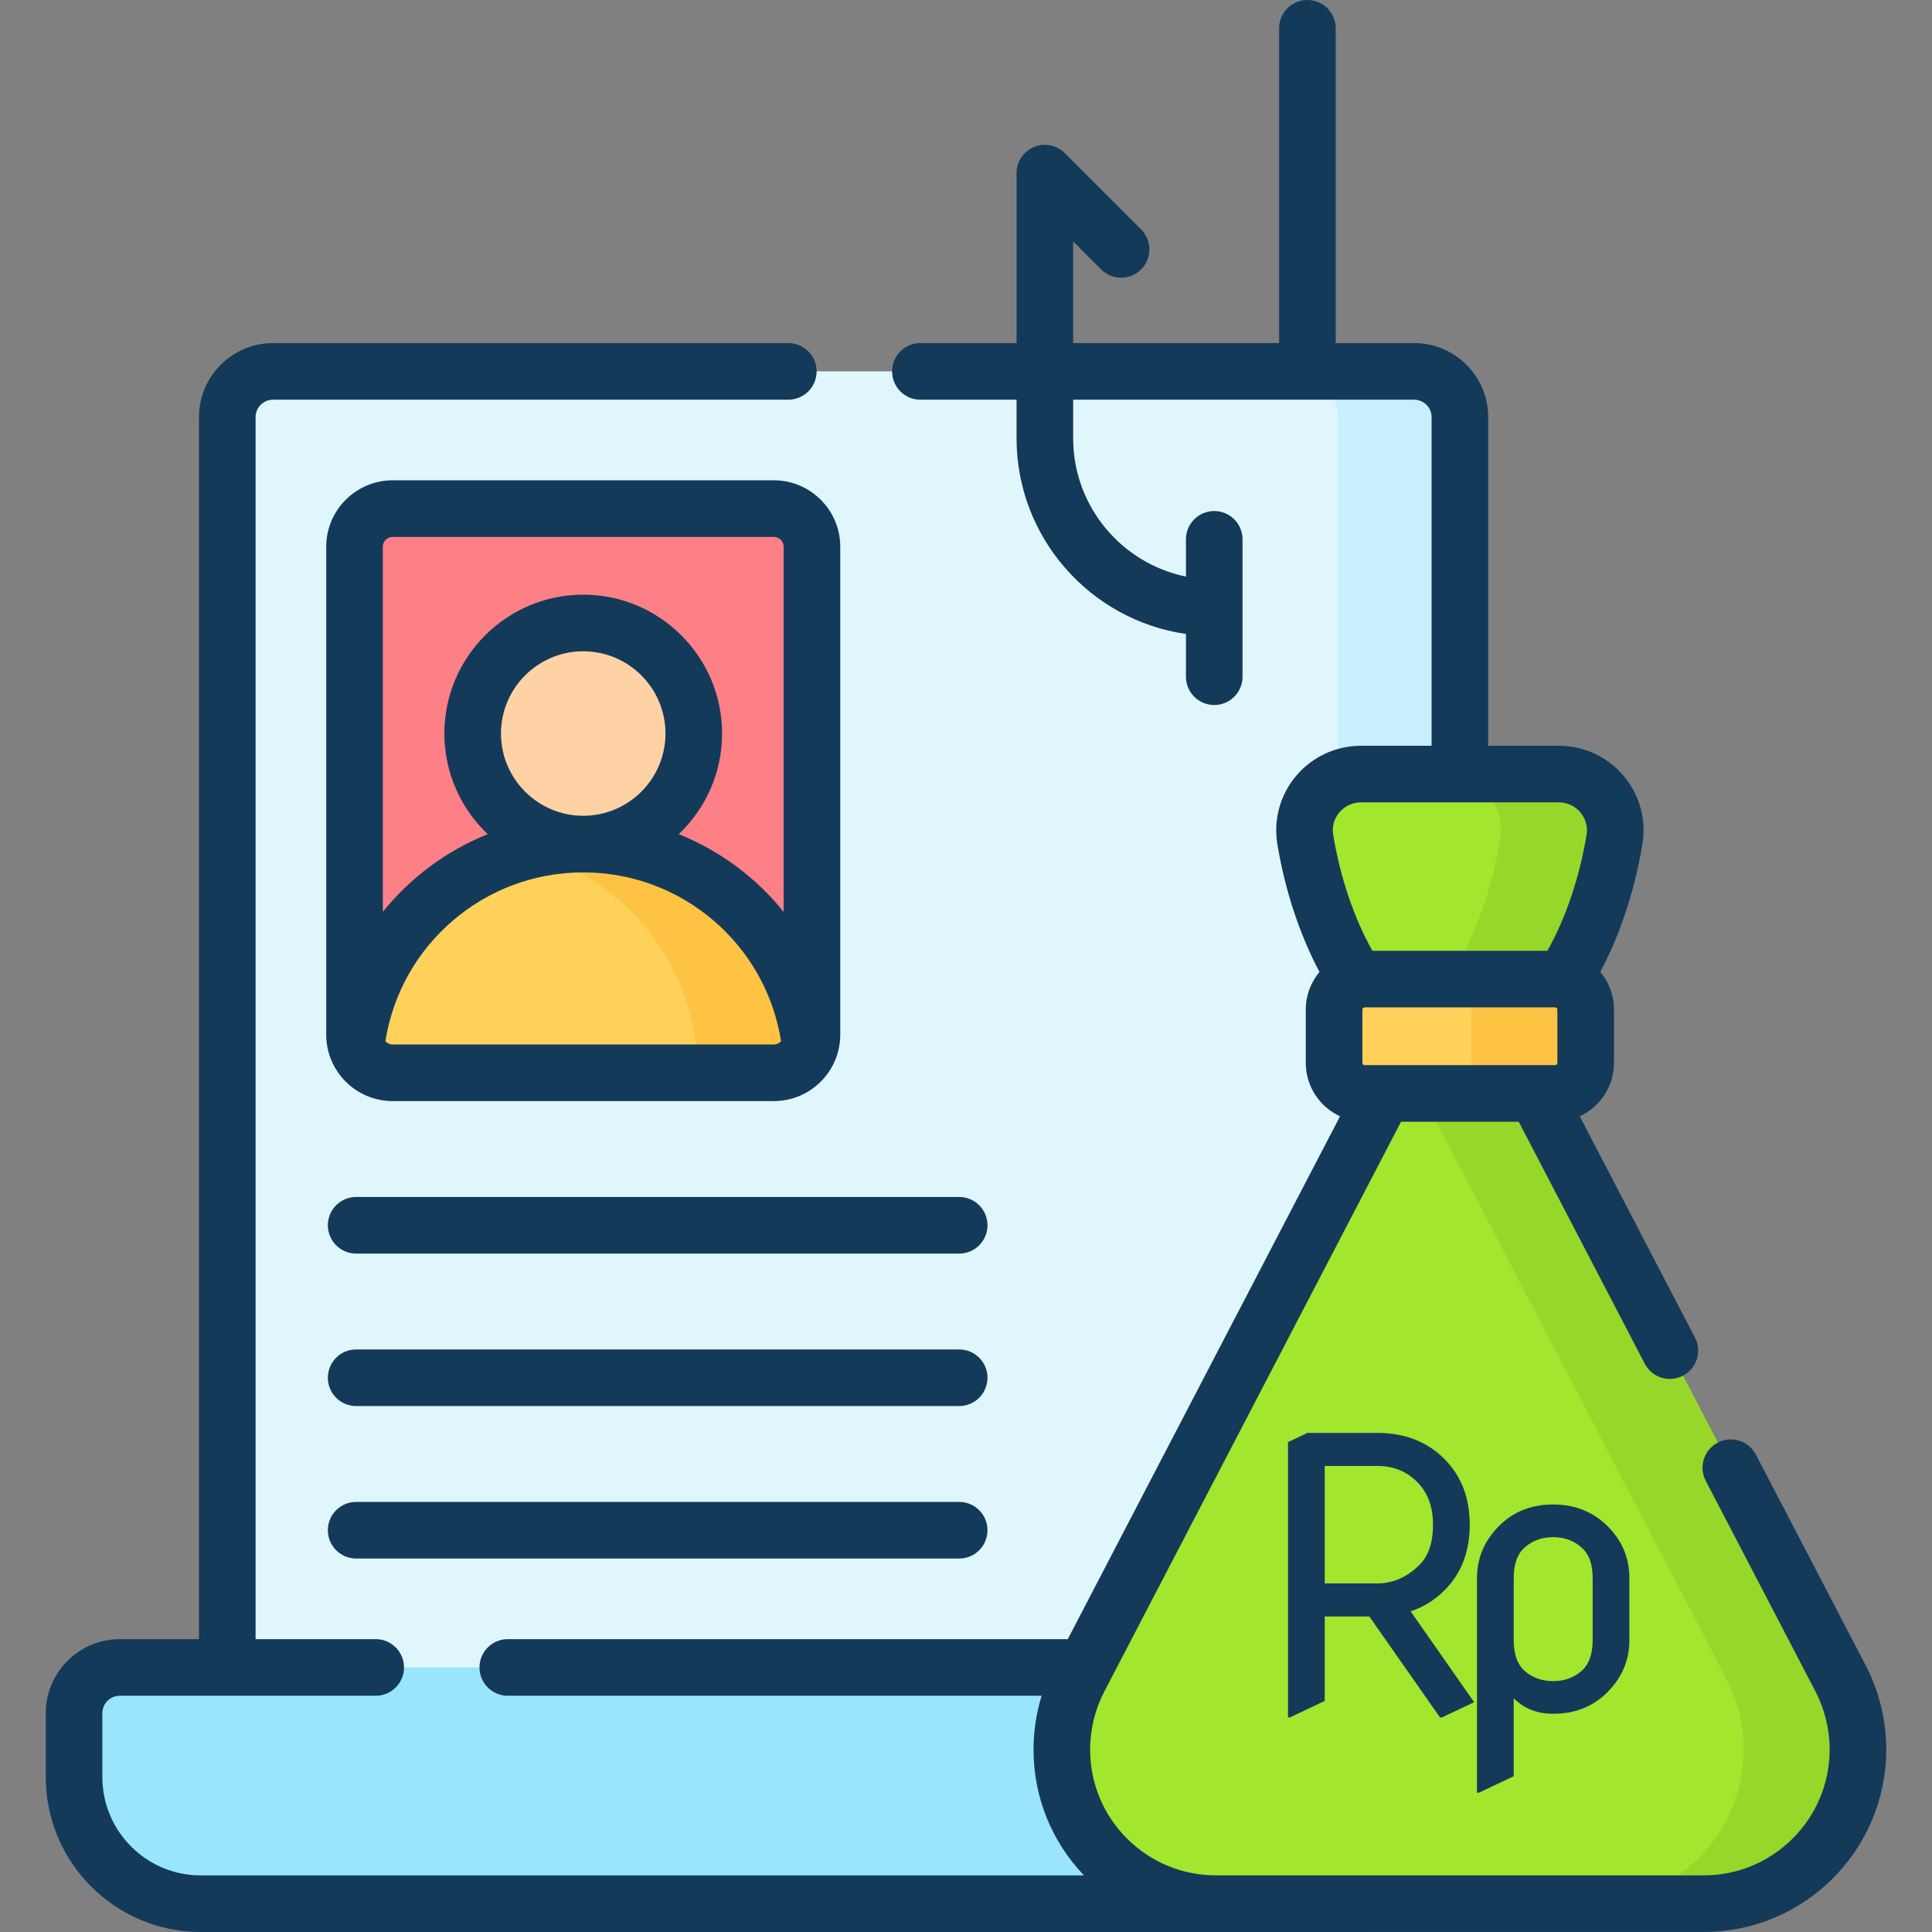 <svg width="120" height="120" viewBox="0 0 120 120" fill="none" xmlns="http://www.w3.org/2000/svg">
<rect x="0" y="0" width="120" height="120" fill="#808080" stroke="none"/>
<g clip-path="url(#clip0_587_816)">
<path d="M14.117 25.909V110.377L81.585 118.259L82.813 118.24C87.156 118.24 90.676 114.72 90.676 110.377V25.909C90.676 24.339 89.404 23.067 87.835 23.067H16.959C15.389 23.067 14.117 24.339 14.117 25.909Z" fill="#DFF6FD"/>
<path d="M87.835 23.067H80.258C81.827 23.067 83.1 24.339 83.1 25.909V110.377C83.1 113.827 80.877 116.756 77.787 117.815L81.585 118.259L82.813 118.24C87.156 118.24 90.676 114.72 90.676 110.377V25.909C90.676 24.339 89.404 23.067 87.835 23.067Z" fill="#C8EFFE"/>
<path d="M12.462 118.24C8.119 118.24 4.599 114.72 4.599 110.377V106.41C4.599 104.841 5.871 103.568 7.44 103.568H72.109C73.679 103.568 74.951 104.84 74.951 106.41V110.377C74.951 114.72 78.471 118.24 82.814 118.24H12.462Z" fill="#99E6FC"/>
<path d="M22.019 64.265V33.959C22.019 32.651 23.079 31.591 24.387 31.591H48.064C49.371 31.591 50.431 32.651 50.431 33.959V64.265C50.431 65.572 49.371 66.632 48.064 66.632H24.387C23.079 66.632 22.019 65.573 22.019 64.265Z" fill="#FD8087"/>
<path d="M36.225 52.426C40.018 52.426 43.092 49.352 43.092 45.56C43.092 41.768 40.018 38.694 36.225 38.694C32.433 38.694 29.359 41.768 29.359 45.56C29.359 49.352 32.433 52.426 36.225 52.426Z" fill="#FED2A4"/>
<path d="M50.329 64.953C49.498 57.899 43.503 52.426 36.225 52.426C28.948 52.426 22.953 57.899 22.122 64.953C22.416 65.925 23.319 66.633 24.387 66.633H48.064C49.132 66.632 50.035 65.925 50.329 64.953Z" fill="#FFD15B"/>
<path d="M50.33 64.953C49.498 57.899 43.503 52.426 36.225 52.426C35.001 52.426 33.815 52.585 32.681 52.876C38.804 54.456 43.328 60.016 43.328 66.633H48.064C49.132 66.632 50.035 65.925 50.33 64.953Z" fill="#FFC344"/>
<path d="M114.319 104.245L95.399 67.916H85.953L67.034 104.245C66.323 105.611 65.951 107.128 65.951 108.667C65.951 113.954 70.237 118.24 75.525 118.24H105.828C111.115 118.24 115.401 113.954 115.401 108.667C115.401 107.128 115.03 105.611 114.319 104.245Z" fill="#A2E62E"/>
<path d="M114.319 104.245L95.399 67.916H88.296L107.216 104.245C107.927 105.611 108.298 107.128 108.298 108.667C108.298 113.954 104.012 118.24 98.725 118.24H105.828C111.115 118.24 115.401 113.954 115.401 108.667C115.401 107.128 115.03 105.611 114.319 104.245Z" fill="#97D729"/>
<path d="M84.529 48.079C82.379 48.079 80.725 50.002 81.072 52.124C82.204 59.049 86.075 65.292 90.676 65.292C95.277 65.292 99.148 59.049 100.28 52.124C100.627 50.002 98.974 48.079 96.824 48.079H84.529Z" fill="#A2E62E"/>
<path d="M96.824 48.079H89.721C91.871 48.079 93.524 50.002 93.177 52.124C92.353 57.165 90.077 61.843 87.125 64.015C88.228 64.827 89.425 65.292 90.676 65.292C95.277 65.292 99.148 59.049 100.28 52.124C100.627 50.002 98.974 48.079 96.824 48.079Z" fill="#97D729"/>
<path d="M96.595 67.916H84.757C83.711 67.916 82.862 67.068 82.862 66.022V62.707C82.862 61.661 83.71 60.813 84.757 60.813H96.595C97.641 60.813 98.49 61.661 98.49 62.707V66.022C98.49 67.068 97.641 67.916 96.595 67.916Z" fill="#FFD15B"/>
<path d="M96.595 60.813H89.492C90.538 60.813 91.386 61.661 91.386 62.707V66.022C91.386 67.068 90.539 67.916 89.492 67.916H96.595C97.641 67.916 98.49 67.068 98.49 66.022V62.707C98.49 61.661 97.641 60.813 96.595 60.813Z" fill="#FFC344"/>
<path d="M59.577 74.346H22.122C21.151 74.346 20.363 75.132 20.363 76.103C20.363 77.075 21.151 77.862 22.122 77.862H59.577C60.548 77.862 61.335 77.075 61.335 76.103C61.335 75.132 60.548 74.346 59.577 74.346Z" fill="#143A5A"/>
<path d="M59.577 83.816H22.122C21.151 83.816 20.363 84.603 20.363 85.574C20.363 86.545 21.151 87.332 22.122 87.332H59.577C60.548 87.332 61.335 86.545 61.335 85.574C61.335 84.603 60.548 83.816 59.577 83.816Z" fill="#143A5A"/>
<path d="M59.577 93.287H22.122C21.151 93.287 20.363 94.074 20.363 95.045C20.363 96.016 21.151 96.803 22.122 96.803H59.577C60.548 96.803 61.335 96.016 61.335 95.045C61.335 94.074 60.548 93.287 59.577 93.287Z" fill="#143A5A"/>
<path d="M24.387 29.833C22.112 29.833 20.262 31.684 20.262 33.959V64.265C20.262 66.54 22.112 68.391 24.387 68.391H48.064C50.339 68.391 52.19 66.54 52.19 64.265V33.959C52.19 31.684 50.339 29.833 48.064 29.833H24.387ZM48.064 64.875H24.387C24.208 64.875 24.048 64.795 23.936 64.672C24.886 58.66 30.083 54.185 36.225 54.185C42.368 54.185 47.566 58.66 48.514 64.672C48.403 64.796 48.243 64.875 48.064 64.875ZM31.117 45.56C31.117 42.744 33.409 40.452 36.225 40.452C39.042 40.452 41.334 42.744 41.334 45.56C41.334 48.377 39.042 50.669 36.225 50.669C33.409 50.669 31.117 48.377 31.117 45.56ZM48.674 33.959V56.639C46.962 54.51 44.719 52.838 42.157 51.812C43.814 50.239 44.85 48.019 44.85 45.56C44.85 40.805 40.981 36.936 36.225 36.936C31.47 36.936 27.601 40.805 27.601 45.56C27.601 48.019 28.637 50.24 30.294 51.812C27.732 52.838 25.489 54.51 23.778 56.639V33.959C23.778 33.622 24.051 33.349 24.387 33.349H48.064C48.4 33.349 48.674 33.623 48.674 33.959Z" fill="#143A5A"/>
<path d="M116.834 105.975C116.622 105.101 116.301 104.247 115.879 103.433L109.064 90.351C108.616 89.49 107.553 89.156 106.693 89.604C105.832 90.052 105.497 91.114 105.946 91.975L112.759 105.055C113.341 106.173 113.641 107.417 113.642 108.666C113.642 112.976 110.136 116.482 105.827 116.482H75.525C73.437 116.482 71.474 115.669 69.998 114.193C68.523 112.717 67.71 110.754 67.71 108.666C67.71 107.413 68.015 106.166 68.594 105.057L87.021 69.674H94.332L102.158 84.701C102.472 85.303 103.084 85.648 103.719 85.648C103.992 85.648 104.27 85.584 104.529 85.448C105.39 85 105.725 83.938 105.276 83.077L98.12 69.336C99.374 68.757 100.248 67.491 100.248 66.022V62.707C100.248 61.818 99.928 61.003 99.398 60.369C100.632 58.045 101.546 55.279 102.016 52.407C102.263 50.892 101.832 49.349 100.834 48.175C99.832 46.996 98.37 46.32 96.824 46.32H92.435V25.908C92.435 23.372 90.372 21.309 87.836 21.309H82.964V1.758C82.964 0.787 82.177 0 81.206 0C80.234 0 79.448 0.787 79.448 1.758V21.309H66.656V14.999L68.39 16.734C69.077 17.42 70.19 17.42 70.876 16.734C71.563 16.047 71.563 14.934 70.876 14.247L66.141 9.512C65.638 9.009 64.882 8.859 64.225 9.131C63.568 9.403 63.14 10.044 63.14 10.755V21.309H57.168C56.197 21.309 55.41 22.096 55.41 23.067C55.41 24.038 56.197 24.826 57.168 24.826H63.14V27.225C63.14 33.399 67.72 38.521 73.661 39.377V42.032C73.661 43.003 74.448 43.79 75.419 43.79C76.39 43.79 77.177 43.003 77.177 42.032V33.499C77.177 32.528 76.39 31.741 75.419 31.741C74.448 31.741 73.661 32.528 73.661 33.499V35.812C69.669 34.995 66.656 31.456 66.656 27.226V24.826H87.836C88.433 24.826 88.919 25.312 88.919 25.909V46.321H84.528C82.982 46.321 81.52 46.997 80.517 48.176C79.52 49.349 79.089 50.892 79.336 52.409C79.806 55.28 80.721 58.046 81.955 60.369C81.425 61.003 81.105 61.818 81.105 62.707V66.022C81.105 67.491 81.978 68.757 83.232 69.336L66.321 101.81H31.54C30.569 101.81 29.782 102.597 29.782 103.568C29.782 104.539 30.569 105.326 31.54 105.326H64.698C64.366 106.405 64.194 107.534 64.194 108.666C64.194 111.603 65.306 114.367 67.326 116.484H12.462C9.097 116.484 6.358 113.745 6.358 110.378V106.409C6.358 105.812 6.844 105.326 7.441 105.326H23.336C24.307 105.326 25.094 104.539 25.094 103.568C25.094 102.597 24.307 101.81 23.336 101.81H15.875V25.909C15.875 25.311 16.361 24.826 16.958 24.826H48.963C49.934 24.826 50.721 24.039 50.721 23.068C50.721 22.097 49.934 21.31 48.963 21.31H16.958C14.422 21.31 12.359 23.373 12.359 25.909V101.81H7.441C4.905 101.81 2.842 103.873 2.842 106.409V110.378C2.842 115.683 7.158 120 12.462 120L105.827 119.998C112.075 119.998 117.158 114.915 117.158 108.666C117.158 107.765 117.049 106.86 116.834 105.975ZM96.595 62.571C96.67 62.571 96.731 62.632 96.731 62.708V66.022C96.731 66.097 96.67 66.158 96.595 66.158H84.757C84.682 66.158 84.621 66.097 84.621 66.022V62.708C84.621 62.633 84.682 62.571 84.757 62.571H96.595ZM83.196 50.453C83.529 50.061 84.015 49.837 84.528 49.837H96.824C97.337 49.837 97.822 50.061 98.156 50.453C98.348 50.68 98.656 51.163 98.545 51.841C98.113 54.487 97.259 57.008 96.112 59.055H85.242C84.094 57.009 83.239 54.488 82.806 51.842C82.696 51.163 83.003 50.681 83.196 50.453Z" fill="#143A5A"/>
<path d="M98.923 98.008C98.923 97.133 98.683 96.495 98.204 96.092C97.733 95.682 97.155 95.476 96.471 95.476C95.787 95.476 95.206 95.682 94.727 96.092C94.255 96.495 94.02 97.133 94.02 98.008V101.884C94.02 102.759 94.255 103.401 94.727 103.811C95.206 104.214 95.787 104.416 96.471 104.416C97.155 104.416 97.733 104.214 98.204 103.811C98.683 103.401 98.923 102.759 98.923 101.884V98.008ZM101.203 98.008V101.884C101.203 103.139 100.732 104.23 99.789 105.157C98.907 106.016 97.802 106.445 96.471 106.445C95.468 106.445 94.651 106.122 94.02 105.476V110.322L91.853 111.348H91.739V98.008C91.739 96.753 92.211 95.663 93.153 94.735C94.035 93.876 95.141 93.447 96.471 93.447C97.786 93.447 98.892 93.876 99.789 94.735C100.732 95.647 101.203 96.738 101.203 98.008Z" fill="#143A5A"/>
<path d="M80 106.673V89.57L81.209 89H85.53C87.263 89 88.669 89.551 89.749 90.653C90.775 91.702 91.288 93.052 91.288 94.701C91.288 96.358 90.775 97.707 89.749 98.749C89.141 99.365 88.43 99.809 87.617 100.083L91.562 105.727L89.555 106.673H89.441L85.051 100.402H82.281V105.647L80.114 106.673H80ZM82.281 98.35H85.53C86.526 98.35 87.412 97.958 88.187 97.175C88.734 96.621 89.008 95.796 89.008 94.701C89.008 93.683 88.734 92.858 88.187 92.227C87.51 91.444 86.625 91.052 85.53 91.052H82.281V98.35Z" fill="#143A5A"/>
</g>
<defs>
<clipPath id="clip0_587_816">
<rect width="120" height="120" fill="white"/>
</clipPath>
</defs>
</svg>
